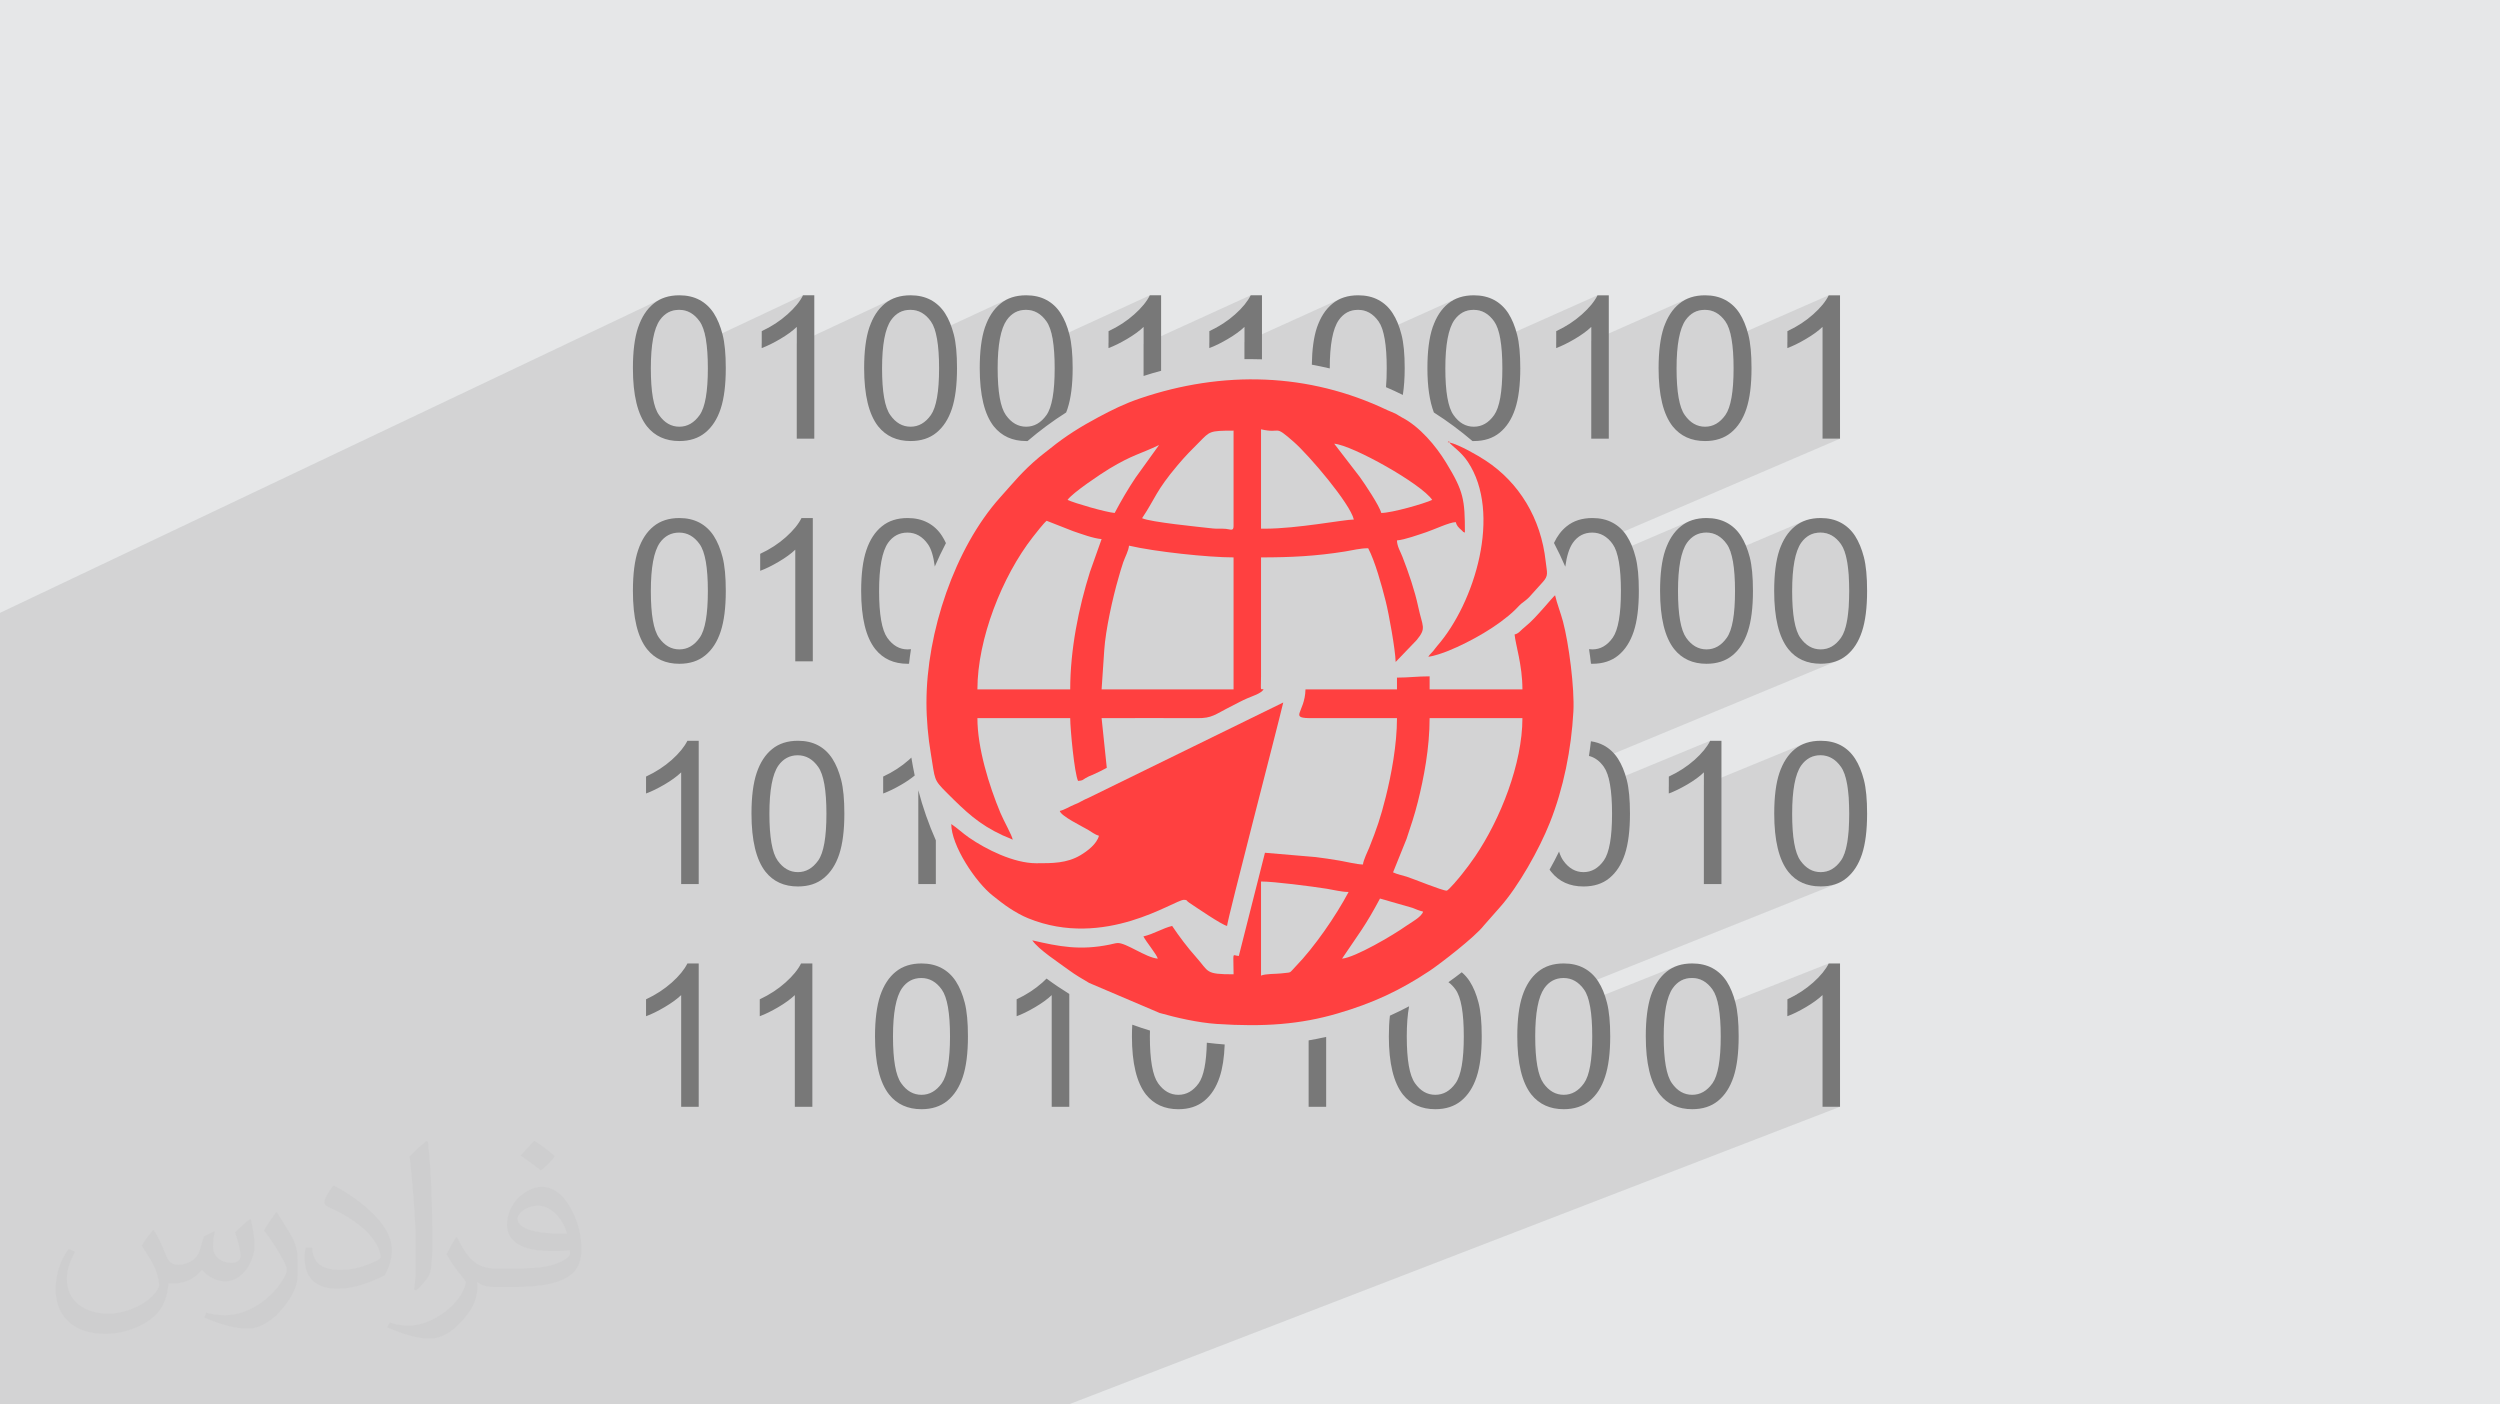 <?xml version="1.0" encoding="UTF-8"?>
<!DOCTYPE svg PUBLIC "-//W3C//DTD SVG 1.1//EN" "http://www.w3.org/Graphics/SVG/1.1/DTD/svg11.dtd">
<!-- Creator: CorelDRAW 2020 (64-Bit) -->
<svg xmlns="http://www.w3.org/2000/svg" xml:space="preserve" width="94.192mm" height="52.917mm" version="1.1" style="shape-rendering:geometricPrecision; text-rendering:geometricPrecision; image-rendering:optimizeQuality; fill-rule:evenodd; clip-rule:evenodd"
viewBox="0 0 9404.92 5283.66"
 xmlns:xlink="http://www.w3.org/1999/xlink"
 xmlns:xodm="http://www.corel.com/coreldraw/odm/2003">
 <defs>
  <style type="text/css">
   <![CDATA[
    .fil0 {fill:#E6E7E8}
    .fil4 {fill:#FF4040}
    .fil3 {fill:#787878;fill-rule:nonzero}
    .fil2 {fill:#373435;fill-opacity:0.031}
    .fil1 {fill:#2B2A29;fill-opacity:0.102}
   ]]>
  </style>
 </defs>
 <g id="Layer_x0020_1">
  <polygon class="fil0" points="-0,0 9404.92,0 9404.92,5283.66 -0,5283.66 "/>
  <polygon class="fil1" points="-0,4597.23 -0,4589.02 -0,4580.18 -0,4579.76 -0,4572.87 -0,4562.28 -0,4559.68 -0,4559.67 -0,4522.03 -0,4521.8 -0,4519.96 -0,4517.17 -0,4511.56 -0,4491.58 -0,4466.57 -0,4462.66 -0,4450.77 -0,4444.33 -0,4436.56 -0,4435.49 -0,4424.94 -0,4424.42 -0,4409.01 -0,4395.47 -0,4394.31 -0,4382.45 -0,4379.2 -0,4364.62 -0,4354.71 -0,4345.22 -0,4345.15 -0,4344.15 -0,4340.91 -0,4340.51 -0,4335.95 -0,4320.5 -0,4304.44 -0,4303.38 -0,4292.83 -0,4292.82 -0,4288.39 -0,4281.2 -0,4262.66 -0,4246.47 -0,4245.93 -0,4235.13 -0,4234.79 -0,4234.77 -0,4230.28 -0,4226.78 -0,4189.67 -0,4184.81 -0,4175.34 -0,4171.46 -0,4170.08 -0,4158.01 -0,4157.09 -0,4155.68 -0,4151.72 -0,4149.27 -0,4133.83 -0,4130.9 -0,4124.95 -0,4124.94 -0,4111.76 -0,4096.89 -0,4095.07 -0,4094.83 -0,4090.28 -0,4066.73 -0,4064.62 -0,4061.56 -0,4060.3 -0,4056.19 -0,4055.55 -0,4055.37 -0,4039.11 -0,4035.6 -0,4035.31 -0,4025.65 -0,4006.49 -0,4004.46 -0,3997.87 -0,3996.03 -0,3994.75 -0,3990.34 -0,3975.63 -0,3964.89 -0,3939.91 -0,3939.2 -0,3934.69 -0,3933.68 -0,3932.03 -0,3905.87 -0,3905.28 -0,3901.92 -0,3895.7 -0,3893 -0,3886.54 -0,3868.64 -0,3848.15 -0,3847.31 -0,3833.28 -0,3830.16 -0,3828.98 -0,3819.61 -0,3807.02 -0,3807.01 -0,3797.94 -0,3796.46 -0,3789.32 -0,3781.22 -0,3779.49 -0,3779.48 -0,3734.46 -0,3721.84 -0,3719.51 -0,3717.94 -0,3707.78 -0,3704.37 -0,3696.71 -0,3696.7 -0,3674.29 -0,3674.28 -0,3668.07 -0,3659.74 -0,3651.43 -0,3648.7 -0,3643.62 -0,3643.48 -0,3631.33 -0,3631.08 -0,3631.04 -0,3629.4 -0,3614.88 -0,3599.78 -0,3591.27 -0,3590.62 -0,3590.61 -0,3586.89 -0,3582.93 -0,3565.21 -0,3545.43 -0,3541.65 -0,3538.48 -0,3538.39 -0,3533.38 -0,3495.07 -0,3485.53 -0,3478.91 -0,3475.72 -0,3474.36 -0,3474.24 -0,3472.61 -0,3470.9 -0,3467.22 -0,3466.21 -0,3442.33 -0,3441.47 -0,3439.39 -0,3435.78 -0,3428.95 -0,3422.81 -0,3413.29 -0,3410.78 -0,3408.91 -0,3408.59 -0,3380.97 -0,3377.04 -0,3374.97 -0,3374.11 -0,3367.41 -0,3366.22 -0,3363.01 -0,3356.27 -0,3350.01 -0,3336.29 -0,3336.28 -0,3320.4 -0,3315.64 -0,3306.81 -0,3305.77 -0,3298.25 -0,3257 -0,3248.16 -0,3240.46 -0,3223.96 -0,3215.96 -0,3215.02 -0,3199.81 -0,3197.35 -0,3181.35 -0,3173.15 -0,3168.87 -0,3165.16 -0,3164.54 -0,3156.14 -0,3138.82 -0,3119.9 -0,3108.74 -0,3104.41 -0,3097.47 -0,3079.21 -0,3059.46 -0,3030.8 -0,3023 -0,3013.87 -0,2949.53 -0,2944.65 -0,2940.93 -0,2921.05 -0,2921.04 -0,2891.34 -0,2891.33 -0,2886.29 -0,2882.12 -0,2862.83 -0,2845.6 -0,2835.54 -0,2802.52 -0,2786.37 -0,2761.14 -0,2755.76 -0,2752.35 -0,2738.97 -0,2697.05 -0,2693.01 -0,2651.77 -0,2650.56 -0,2633.84 -0,2632.84 -0,2590.25 -0,2573.52 -0,2536.98 -0,2531.79 -0,2506.32 -0,2506.3 -0,2451.41 -0,2375.24 -0,2368.65 -0,2366.05 -0,2309.4 -0,2305.54 2490.31,1123.09 2479.11,1128.47 2468.53,1134.85 2458.57,1142.21 2449.22,1150.49 2440.48,1159.59 2432.34,1169.54 2424.78,1180.32 2417.83,1191.95 2411.46,1204.41 2405.68,1217.71 2401.7,1228.52 2514.09,1175.29 2523.46,1171.07 2533.37,1168.06 2543.83,1166.24 2554.84,1165.65 2566.18,1166.32 2577.05,1168.37 2587.42,1171.77 2597.32,1176.54 2606.72,1182.66 2615.64,1190.15 2624.07,1198.99 2632.02,1209.21 2635.78,1215 2639.29,1221.49 2642.57,1228.68 2645.59,1236.57 2648.37,1245.14 2650.91,1254.42 2653.19,1264.39 2655.24,1275.06 2656.39,1282.28 3020.79,1110.88 3016.12,1119.62 3010.68,1128.45 3004.48,1137.34 2997.5,1146.29 2989.77,1155.31 2981.3,1164.38 2972.06,1173.49 2962.09,1182.65 2951.52,1191.74 2940.54,1200.49 2929.11,1208.91 2917.25,1216.98 2904.95,1224.71 2892.21,1232.06 2879.03,1239.07 2865.41,1245.71 2865.41,1291.75 2997.35,1229.96 2997.35,1292.61 3360.19,1123.09 3348.99,1128.47 3338.41,1134.85 3328.45,1142.21 3319.11,1150.49 3310.36,1159.59 3302.21,1169.54 3294.65,1180.32 3287.7,1191.95 3281.33,1204.41 3275.55,1217.71 3271.97,1227.45 3383.9,1175.29 3393.24,1171.07 3403.16,1168.06 3413.64,1166.24 3424.72,1165.65 3436.06,1166.32 3446.92,1168.37 3457.3,1171.77 3467.19,1176.54 3476.6,1182.66 3485.51,1190.15 3493.94,1198.99 3501.89,1209.21 3505.62,1215 3509.12,1221.49 3512.36,1228.68 3515.38,1236.57 3518.15,1245.14 3519.68,1250.74 3795.08,1123.09 3783.92,1128.47 3773.39,1134.85 3763.5,1142.21 3754.15,1150.49 3745.38,1159.59 3737.19,1169.54 3729.6,1180.32 3722.6,1191.95 3716.2,1204.41 3710.4,1217.71 3706.97,1227.02 3818.87,1175.29 3828.23,1171.07 3838.17,1168.06 3848.68,1166.24 3859.76,1165.65 3871.05,1166.32 3881.87,1168.37 3892.24,1171.77 3902.13,1176.54 3911.53,1182.66 3920.44,1190.15 3928.84,1198.99 3936.73,1209.21 3940.49,1215 3944.01,1221.49 3947.28,1228.68 3950.31,1236.57 3953.09,1245.14 3955.62,1254.42 3957.91,1264.39 3959.95,1275.06 3960.5,1278.51 4325.5,1110.88 4320.84,1119.62 4315.4,1128.45 4309.19,1137.35 4302.22,1146.3 4294.49,1155.32 4286,1164.39 4276.77,1173.5 4266.79,1182.66 4256.23,1191.75 4245.24,1200.5 4233.81,1208.92 4221.96,1216.99 4209.66,1224.72 4196.92,1232.07 4183.74,1239.08 4170.12,1245.72 4170.12,1290.3 4302.06,1229.96 4302.06,1294.65 4704.95,1110.88 4700.22,1119.62 4694.75,1128.45 4688.54,1137.35 4681.58,1146.3 4673.88,1155.32 4665.43,1164.39 4656.21,1173.5 4646.25,1182.66 4635.67,1191.75 4624.66,1200.5 4613.2,1208.92 4601.3,1216.99 4588.96,1224.72 4576.19,1232.07 4562.99,1239.08 4549.35,1245.72 4549.35,1289.98 4681.5,1229.96 4681.5,1287.45 5044.19,1123.09 5033.03,1128.47 5022.51,1134.85 5012.61,1142.21 5003.26,1150.49 4994.49,1159.59 4986.31,1169.54 4978.72,1180.32 4971.72,1191.95 4965.32,1204.41 4959.51,1217.71 4956.59,1225.66 5068,1175.3 5077.36,1171.08 5087.3,1168.07 5097.81,1166.25 5108.89,1165.66 5120.24,1166.33 5131.1,1168.38 5141.48,1171.78 5151.36,1176.55 5160.77,1182.67 5169.68,1190.16 5178.11,1199 5186.06,1209.22 5189.79,1215.01 5193.28,1221.5 5196.52,1228.69 5199.52,1236.57 5202.28,1245.14 5202.88,1247.33 5479.18,1123.09 5467.98,1128.47 5457.4,1134.85 5447.44,1142.21 5438.1,1150.49 5429.35,1159.59 5421.2,1169.54 5413.65,1180.32 5406.69,1191.95 5400.32,1204.41 5394.54,1217.71 5391.82,1225.12 5512.32,1171.07 5522.24,1168.06 5532.69,1166.24 5543.71,1165.65 5555.05,1166.32 5565.91,1168.37 5576.29,1171.77 5586.18,1176.54 5595.59,1182.66 5604.51,1190.15 5612.93,1198.99 5620.88,1209.21 5624.61,1215 5628.11,1221.49 5631.35,1228.68 5634.37,1236.57 5637.15,1245.14 5639.68,1254.42 5641.98,1264.39 5643.82,1273.93 6009.65,1110.88 6004.99,1119.62 5999.55,1128.45 5993.35,1137.34 5986.38,1146.29 5978.65,1155.31 5970.16,1164.38 5960.93,1173.49 5950.95,1182.65 5940.39,1191.74 5929.37,1200.49 5917.92,1208.91 5906.04,1216.98 5893.73,1224.71 5881,1232.06 5867.84,1239.07 5854.28,1245.71 5854.28,1288.51 5986.22,1229.96 5986.22,1283.78 6349.07,1123.09 6337.86,1128.47 6327.28,1134.85 6317.33,1142.21 6307.98,1150.49 6299.22,1159.59 6291.07,1169.54 6283.51,1180.32 6276.52,1191.95 6270.12,1204.41 6264.29,1217.71 6261.87,1224.19 6382.12,1171.07 6392.03,1168.06 6402.52,1166.24 6413.59,1165.65 6424.93,1166.32 6435.8,1168.37 6446.17,1171.77 6456.07,1176.54 6465.47,1182.66 6474.39,1190.15 6482.82,1198.99 6490.76,1209.21 6494.5,1215 6497.99,1221.49 6501.24,1228.68 6504.25,1236.57 6507.03,1245.14 6509.56,1254.42 6511.86,1264.39 6513.26,1271.66 6879.53,1110.88 6874.87,1119.62 6869.43,1128.45 6863.23,1137.34 6856.26,1146.29 6848.53,1155.31 6840.04,1164.38 6830.81,1173.49 6820.83,1182.65 6810.26,1191.74 6799.25,1200.49 6787.78,1208.91 6775.89,1216.98 6763.55,1224.71 6750.78,1232.06 6737.58,1239.07 6723.94,1245.71 6723.94,1287.72 6856.09,1229.96 6856.09,1650.27 6922.06,1650.27 6922.07,1650.27 6047.67,2025.68 6050.54,2028.09 6058.97,2036.94 6066.92,2047.15 6070.65,2052.94 6074.14,2059.43 6077.39,2066.61 6080.4,2074.49 6081.51,2077.9 6354.51,1961.01 6343.35,1966.4 6332.81,1972.77 6322.93,1980.13 6313.57,1988.34 6304.8,1997.41 6296.62,2007.33 6289.03,2018.1 6282.03,2029.74 6275.63,2042.22 6269.83,2055.56 6268.2,2059.99 6387.65,2008.98 6397.59,2005.97 6408.11,2004.17 6419.18,2003.57 6430.46,2004.25 6441.28,2006.29 6451.61,2009.69 6461.48,2014.46 6470.87,2020.58 6479.78,2028.07 6488.21,2036.92 6496.16,2047.13 6499.92,2052.92 6503.43,2059.41 6506.71,2066.6 6509.73,2074.48 6510.6,2077.16 6783.9,1961.01 6772.7,1966.4 6762.11,1972.77 6752.16,1980.13 6742.81,1988.34 6734.06,1997.41 6725.9,2007.33 6718.34,2018.1 6711.35,2029.74 6704.95,2042.22 6699.12,2055.56 6697.65,2059.52 6816.89,2008.98 6826.83,2005.97 6837.35,2004.17 6848.42,2003.57 6859.76,2004.25 6870.63,2006.29 6881,2009.69 6890.9,2014.46 6900.3,2020.58 6909.22,2028.07 6917.65,2036.92 6925.6,2047.13 6929.33,2052.92 6932.82,2059.41 6936.07,2066.6 6939.08,2074.48 6941.86,2083.06 6944.4,2092.32 6946.69,2102.29 6948.75,2112.95 6950.57,2124.3 6952.13,2136.36 6953.46,2149.11 6954.56,2162.55 6955.41,2176.68 6956.01,2191.51 6956.38,2207.04 6956.5,2223.26 6956.38,2239.45 6956.01,2254.95 6955.41,2269.75 6954.56,2283.87 6953.46,2297.29 6952.13,2310.02 6950.57,2322.05 6948.75,2333.41 6946.69,2344.06 6944.4,2354.02 6941.86,2363.28 6939.08,2371.85 6936.07,2379.73 6932.82,2386.92 6929.33,2393.41 6925.6,2399.2 6917.6,2409.47 6909.17,2418.38 6900.3,2425.9 6891,2432.05 6881.24,2436.83 6775.25,2480.92 6780.04,2483.28 6787.78,2486.53 6795.78,2489.34 6804.05,2491.72 6812.57,2493.66 6821.35,2495.18 6830.39,2496.26 6839.7,2496.91 6849.25,2497.13 6863.64,2496.63 6877.41,2495.15 6890.54,2492.68 6903.04,2489.22 6914.89,2484.78 6010.35,2860.14 6014.7,2863.66 6021.27,2870 6027.54,2877.13 6033.53,2885.06 6037.26,2890.85 6040.75,2897.34 6044,2904.52 6047.02,2912.4 6049.79,2920.98 6052.33,2930.24 6054.62,2940.21 6055.17,2943.05 6433.5,2786.73 6428.78,2795.47 6423.31,2804.27 6417.09,2813.14 6410.14,2822.07 6402.43,2831.07 6393.97,2840.14 6384.76,2849.29 6374.79,2858.5 6364.16,2867.59 6353.11,2876.33 6341.66,2884.7 6329.77,2892.74 6317.46,2900.42 6304.72,2907.76 6291.53,2914.74 6277.91,2921.37 6277.91,2959.87 6409.85,2905.6 6409.85,2952.43 6783.9,2798.89 6772.7,2804.23 6762.11,2810.56 6752.16,2817.85 6742.81,2826.13 6734.07,2835.25 6725.92,2845.19 6718.37,2855.98 6711.41,2867.6 6705.04,2880.05 6699.26,2893.35 6698.56,2895.24 6816.95,2846.77 6826.86,2843.72 6837.35,2841.9 6848.42,2841.29 6859.76,2841.97 6870.63,2844.01 6881,2847.43 6890.9,2852.21 6900.3,2858.36 6909.22,2865.88 6917.65,2874.79 6925.6,2885.06 6929.36,2890.85 6932.87,2897.34 6936.15,2904.53 6939.17,2912.41 6941.95,2920.99 6944.49,2930.25 6946.77,2940.22 6948.82,2950.88 6950.63,2962.24 6952.18,2974.29 6953.51,2987.04 6954.58,3000.48 6955.42,3014.62 6956.02,3029.44 6956.38,3044.97 6956.5,3061.2 6956.38,3077.38 6956.02,3092.87 6955.42,3107.67 6954.59,3121.77 6953.51,3135.18 6952.19,3147.89 6950.63,3159.93 6948.83,3171.26 6946.78,3181.9 6944.49,3191.86 6941.96,3201.12 6939.17,3209.7 6936.15,3217.59 6932.88,3224.79 6929.36,3231.3 6925.6,3237.13 6917.66,3247.35 6909.26,3256.22 6900.39,3263.74 6891.08,3269.91 6881.29,3274.71 6773.61,3317.96 6780.04,3321.1 6787.78,3324.33 6795.78,3327.12 6804.05,3329.48 6812.57,3331.42 6821.35,3332.91 6830.39,3333.98 6839.7,3334.63 6849.25,3334.84 6863.64,3334.35 6877.41,3332.88 6890.54,3330.44 6903.04,3327 6914.89,3322.58 5948.38,3709.65 5951.16,3712.58 5959.04,3722.79 5962.8,3728.59 5966.33,3735.08 5969.59,3742.25 5972.62,3750.13 5975.4,3758.71 5977.34,3765.79 6300.72,3636.66 6289.52,3642.05 6278.94,3648.43 6268.98,3655.79 6259.63,3663.99 6250.89,3673.06 6242.73,3682.97 6235.16,3693.76 6228.18,3705.38 6221.78,3717.87 6215.95,3731.21 6215.8,3731.61 6333.72,3684.65 6343.67,3681.65 6354.18,3679.83 6365.25,3679.23 6376.6,3679.91 6387.46,3681.96 6397.83,3685.35 6407.73,3690.12 6417.13,3696.24 6426.05,3703.73 6434.48,3712.58 6442.43,3722.79 6446.16,3728.59 6449.66,3735.08 6452.9,3742.25 6455.92,3750.13 6458.69,3758.71 6461.23,3767.99 6463.52,3777.95 6465.5,3788.21 6879.53,3624.46 6874.81,3633.2 6869.35,3642.01 6863.14,3650.87 6856.18,3659.8 6848.47,3668.81 6840.01,3677.88 6830.81,3687.02 6820.83,3696.24 6810.2,3705.33 6799.16,3714.09 6787.69,3722.5 6775.81,3730.57 6763.5,3738.29 6750.75,3745.66 6737.57,3752.67 6723.94,3759.31 6723.94,3795.55 6856.09,3743.54 6856.09,4163.65 6922.06,4163.65 6922.07,4163.65 4019.74,5283.66 3957.08,5283.66 3546.15,5283.66 3513.93,5283.66 3397.56,5283.66 3348.79,5283.66 3264.19,5283.66 3087.18,5283.66 3054.6,5283.66 3008.75,5283.66 3008.54,5283.66 2954.59,5283.66 2943.31,5283.66 2939.52,5283.66 2891.46,5283.66 2857.39,5283.66 2805.99,5283.66 2798.71,5283.66 2753.22,5283.66 2689.47,5283.66 2689.42,5283.66 2684.48,5283.66 2628.21,5283.66 2595.49,5283.66 2508.91,5283.66 2500.83,5283.66 2481.65,5283.66 2434.34,5283.66 2348.02,5283.66 2345.98,5283.66 2335.09,5283.66 2318.44,5283.66 2235.71,5283.66 2235.68,5283.66 2190.99,5283.66 2183.59,5283.66 2176,5283.66 2120.93,5283.66 2058.65,5283.66 2047.28,5283.66 2018.17,5283.66 1986.09,5283.66 1895.48,5283.66 1885.89,5283.66 1878.3,5283.66 1869.14,5283.66 1833.34,5283.66 1782.15,5283.66 1782.12,5283.66 1749,5283.66 1742.26,5283.66 1727.49,5283.66 1710.37,5283.66 1677.03,5283.66 1624.01,5283.66 1608.62,5283.66 1604.9,5283.66 1590.72,5283.66 1565.7,5283.66 1563.42,5283.66 1533.94,5283.66 1520.1,5283.66 1519.44,5283.66 1480.28,5283.66 1465.08,5283.66 1431.82,5283.66 1419.91,5283.66 1401.97,5283.66 1265.72,5283.66 1208.98,5283.66 1208.97,5283.66 1202.86,5283.66 1201.6,5283.66 1194.34,5283.66 1169.08,5283.66 1066.51,5283.66 1063.4,5283.66 1046.34,5283.66 1019.76,5283.66 956.68,5283.66 933.95,5283.66 910.35,5283.66 890.32,5283.66 887.54,5283.66 880.91,5283.66 879.43,5283.66 874.84,5283.66 874.82,5283.66 864.7,5283.66 852.14,5283.66 827.85,5283.66 792.43,5283.66 791.38,5283.66 775.34,5283.66 771.25,5283.66 759.39,5283.66 758.78,5283.66 743.37,5283.66 732.5,5283.66 730.43,5283.66 700.3,5283.66 683.62,5283.66 683.12,5283.66 657.59,5283.66 649.75,5283.66 648.84,5283.66 627.84,5283.66 605.65,5283.66 568.84,5283.66 563.2,5283.66 544.66,5283.66 543.61,5283.66 540.44,5283.66 515.83,5283.66 493.62,5283.66 405.69,5283.66 390.43,5283.66 347.65,5283.66 304.27,5283.66 303.18,5283.66 296.48,5283.66 295.9,5283.66 284.99,5283.66 269.38,5283.66 267.87,5283.66 244.9,5283.66 239.95,5283.66 232.84,5283.66 226.65,5283.66 170.1,5283.66 152.35,5283.66 138.4,5283.66 106.91,5283.66 105.3,5283.66 101.16,5283.66 90.98,5283.66 82.38,5283.66 73.85,5283.66 73.1,5283.66 66.67,5283.66 38.57,5283.66 31.48,5283.66 31.47,5283.66 16.87,5283.66 -0,5283.66 -0,5282.82 -0,5280.81 -0,5270.13 -0,5270.12 -0,5259.87 -0,5259.29 -0,5247.53 -0,5243.71 -0,5243.02 -0,5241.05 -0,5233.11 -0,5203.5 -0,5197.44 -0,5196.18 -0,5182.77 -0,5179.86 -0,5163.56 -0,5141.15 -0,5139.35 -0,5133.8 -0,5132.52 -0,5125.21 -0,5124.24 -0,5106.23 -0,5088.14 -0,5080.46 -0,5072.67 -0,5067.25 -0,5059.95 -0,5035.75 -0,5034.61 -0,5027.68 -0,5027.39 -0,5022.1 -0,5019.87 -0,5017.69 -0,5009.07 -0,5004.84 -0,4980.22 -0,4979.78 -0,4973.64 -0,4972.89 -0,4968.12 -0,4967.08 -0,4963.35 -0,4950.24 -0,4946.08 -0,4938.96 -0,4937.24 -0,4926.61 -0,4906.36 -0,4905.75 -0,4901.76 -0,4899.18 -0,4898.74 -0,4896.88 -0,4873.55 -0,4873.54 -0,4859.75 -0,4855.73 -0,4855.33 -0,4849.05 -0,4844.08 -0,4833.12 -0,4828.63 -0,4823.52 -0,4817.9 -0,4812.58 -0,4812.05 -0,4811.99 -0,4805.16 -0,4798.98 -0,4797.24 -0,4794.54 -0,4788.39 -0,4782.61 -0,4773.77 -0,4771.82 -0,4771.7 -0,4762.68 -0,4753.57 -0,4752.37 -0,4752.32 -0,4752.31 -0,4751.99 -0,4751.85 -0,4750.72 -0,4750.59 -0,4749.3 -0,4744.39 -0,4744.21 -0,4738.98 -0,4737.88 -0,4737.06 -0,4733.04 -0,4729.28 -0,4707.34 -0,4695.12 -0,4686.8 -0,4681.83 -0,4678.56 -0,4675.27 -0,4675 -0,4674.81 -0,4656.06 -0,4649.11 -0,4648.76 -0,4640.6 -0,4639.99 -0,4638.54 -0,4635.52 -0,4634 -0,4623.52 -0,4622.2 "/>
  <path class="fil2" d="M578.49 4627.69c17.95,27.21 29.6,53.36 40.96,82.43 8.45,16.91 12.93,48.09 52.57,48.09 11.61,0 28.28,-3.42 43.06,-11.61 16.63,-8.73 29.32,-21.94 35.94,-42l15.85 -53.36 38.57 -19.02 2.64 2.64c-5.27,20.09 -6.59,39.36 -6.59,54.43 0,44.63 38.57,61.56 69.22,61.56 17.95,0 34.09,-8.73 34.09,-25.11 0,-21.13 -8.98,-57.06 -20.62,-89.29 17.95,-17.95 35.94,-35.94 56.53,-50.47l3.17 1.6c8.98,38.04 14,75.56 14,100.66 0,24.57 -10.83,51.79 -19.81,69.49 -18.49,34.87 -51.25,62.62 -90.87,62.62 -30.1,0 -63.65,-15.07 -86.66,-43.06l-1.32 0c-21.66,26.96 -55.22,51.25 -108.86,51.25l-16.63 0c-2.64,35.41 -10.29,60.49 -21.94,82.95 -31.95,62.34 -126.81,106.47 -216.1,106.47 -124.17,0 -186.51,-71.59 -186.51,-166.96 0,-58.91 19.27,-113.6 48.88,-152.42l24.29 10.04c-18.49,35.41 -30.91,68.68 -30.91,101.45 0,89.29 72.66,131.83 156.4,131.83 77.68,0 173.83,-49.41 191.28,-106.72 -6.59,-62.62 -30.1,-91.93 -66.04,-148.99 10.83,-19.02 24.83,-38.04 42.28,-58.38l3.17 0 0 0 0 0 -0.02 -0.09zm1432.13 -336.04c26.15,16.39 51.79,35.66 76.87,57.85 -14,19.81 -31.45,37.79 -53.11,53.64 -25.11,-20.34 -50.19,-37.79 -75.84,-56.27 17.42,-19.55 34.62,-38.29 52.04,-55.22l0 0 0 0 0 0 0 0 0 0 0.03 0zm13.47 244.11c-42.28,0 -76.87,27.75 -76.87,48.34 0,44.13 84.53,57.85 185.72,57.31 -12.68,-51.79 -57.06,-105.68 -108.86,-105.68l0.01 0.03zm-94.86 236.19c54.96,0 103.04,-1.6 139.74,-10.83 40.96,-10.29 75.56,-30.91 75.56,-45.17 0,-3.7 0,-8.19 -1.32,-11.89 -22.98,2.11 -49.41,2.11 -72.38,2.11 -74.49,0 -131.55,-16.91 -154.02,-58.66 -5.55,-11.61 -9.51,-24.57 -9.51,-39.36 0,-40.43 17.42,-79.79 48.09,-107 25.61,-22.45 53.89,-36.44 82.67,-36.44 52.04,0 93.51,41.75 122.57,107.54 15.85,35.94 26.68,77.4 26.68,129.72 0,34.87 -9.51,64.19 -31.17,85.85 -40.43,39.11 -114.92,53.89 -229.04,53.89l-51.79 0 0 0 -13.47 0c-28.28,0 -48.62,-5.02 -64.72,-17.42l-2.64 0c0.79,6.59 1.32,12.93 1.32,19.02 0,25.61 -8.45,58.38 -25.61,84.53 -50.72,75.3 -105.68,108.04 -153.24,108.04 -48.09,0 -107,-18.49 -160.11,-42.54l9.51 -18.49c17.17,7.13 40.96,11.89 73.7,11.89 85.85,0 198.66,-82.43 212.66,-163 -3.17,-6.59 -8.98,-15.32 -17.17,-24.57 -25.11,-29.85 -40.96,-54.68 -55.75,-80.83 12.68,-25.11 24.29,-45.17 35.13,-63.4l4.49 -0.53c36.72,74.77 69.99,117.55 144.23,117.55l11.61 0 0 0 53.89 0 0 0 0 0 0 0 0 0 0 0 0.09 0.01zm-371.98 79c6.34,-34.34 6.87,-72.91 6.87,-108.86l0 -53.36c0,-99.6 -12.68,-244.36 -22.98,-338.68 17.95,-19.27 43.06,-42 62.87,-57.31l5.81 1.6c13.47,118.62 16.63,256 16.63,383.06 0,33.3 -1.32,65.79 -4.49,89.55 -1.85,30.1 -19.27,52.83 -56.53,87.7l-8.19 -3.7zm-382.8 -157.19c1.85,46.77 24.83,83.49 105.15,83.49 49.93,0 92.19,-12.93 138.96,-35.13 8.45,-3.7 12.93,-8.73 12.93,-12.93 0,-29.32 -22.45,-68.15 -60.23,-103.55 -36.72,-33.3 -85.34,-62.62 -130.76,-82.18 -15.6,-6.59 -20.62,-13.47 -20.62,-20.09 0,-13.47 17.95,-41.75 32.77,-62.09l5.02 -0.53c52.04,27.21 110.17,67.64 153.24,112.53 39.11,41.47 63.4,83.49 63.4,129.19 0,33.81 -10.29,65.51 -26.96,95.11 -57.06,28.79 -117.83,50.72 -178.06,50.72 -73.17,0 -123.1,-34.34 -123.1,-114.92 0,-8.73 0,-22.19 3.17,-39.64l25.11 0 0 0 0 0 0 0 0 0 0 0 -0.02 0zm-132.37 -132.9l45.45 73.45c16.63,27.21 32.23,56.81 32.23,103.55l0 59.7c0,48.34 -30.91,100.13 -80.83,151.38 -39.11,34.62 -73.7,49.41 -105.68,49.41 -47.55,0 -101.98,-14.79 -164.85,-41.75l7.13 -18.49c19.81,5.27 42.79,9.77 71.06,9.77 90.36,-0.53 182.8,-66.57 225.08,-147.15 5.02,-9.26 6.87,-17.95 6.87,-24.04 0,-9.26 -5.02,-19.55 -8.98,-28.79 -22.98,-43.31 -48.62,-82.95 -76.87,-119.68 14.79,-23.25 29.6,-45.7 45.7,-67.9l3.7 0.53 0 0 0 0 0 0 0 0 0 0 -0.02 0.01z"/>
  <g id="_2092522722944">
   <path class="fil3" d="M2380.99 1385.14c0,-63.27 6.43,-114.52 19.5,-153.31 13.07,-38.8 32.36,-68.68 58.08,-89.62 25.73,-20.96 58.09,-31.33 97.09,-31.33 28.84,0 53.95,5.81 75.94,17.43 21.58,11.62 39.62,28.42 53.73,50.2 13.9,21.79 24.89,48.34 32.99,79.88 8.1,31.32 12.03,73.65 12.03,126.76 0,63.06 -6.43,114.1 -19.29,152.89 -12.86,38.8 -32.16,68.68 -58.09,89.62 -25.51,20.96 -58.08,31.54 -97.29,31.54 -51.66,0 -92.32,-18.47 -121.79,-55.19 -35.27,-45.01 -52.89,-117.84 -52.89,-218.87l-0.01 -0.01zm2843.85 2513.57c0,-28.42 1.25,-54.35 3.93,-77.79 24.48,-10.99 48.56,-22.83 72.2,-35.27 -5.81,30.7 -8.72,68.47 -8.72,113.28 0,88.38 10.16,147.09 30.91,176.12 20.54,29.26 46.05,43.56 76.34,43.56 30.29,0 55.81,-14.52 76.35,-43.56 20.75,-29.25 30.9,-87.96 30.9,-176.12 0,-88.38 -10.16,-147.1 -30.9,-176.13 -8.1,-11.41 -17.01,-20.75 -26.97,-27.81 17.01,-12.03 33.81,-24.47 50.2,-37.34 11.4,9.55 21.58,21.16 30.08,34.45 13.9,21.78 24.89,48.34 32.99,79.87 8.09,31.32 12.03,73.65 12.03,126.76 0,63.06 -6.43,114.11 -19.29,152.69 -12.86,39 -32.36,68.88 -58.09,89.83 -25.51,20.95 -58.09,31.53 -97.29,31.53 -51.66,0 -92.32,-18.46 -121.79,-55.19 -35.27,-45.01 -52.9,-118.04 -52.9,-218.87l-0.01 -0.01zm483.17 0c0,-63.27 6.43,-114.52 19.5,-153.31 13.07,-39 32.57,-68.88 58.3,-89.62 25.51,-20.96 57.88,-31.32 96.88,-31.32 28.84,0 54.15,5.81 75.94,17.42 21.79,11.62 39.83,28.43 53.73,50.21 14.11,21.78 25.1,48.34 32.99,79.87 8.09,31.32 12.24,73.65 12.24,126.76 0,63.06 -6.65,114.11 -19.5,152.69 -12.86,39 -32.16,68.88 -57.89,89.83 -25.72,20.95 -58.08,31.53 -97.5,31.53 -51.66,0 -92.11,-18.46 -121.79,-55.19 -35.27,-45.01 -52.89,-118.04 -52.89,-218.87l-0.01 -0.01zm67.43 0.21c0,88.38 10.37,147.09 30.91,176.13 20.75,29.25 46.26,43.56 76.34,43.56 30.28,0 55.81,-14.53 76.34,-43.56 20.76,-29.26 30.91,-87.97 30.91,-176.13 0,-88.38 -10.16,-147.1 -30.91,-176.13 -20.33,-29.05 -46.05,-43.56 -76.96,-43.56 -30.29,0 -54.57,12.86 -72.61,38.58 -22.62,32.58 -34.03,93.15 -34.03,181.12zm415.95 -0.21c0,-63.27 6.43,-114.52 19.3,-153.31 13.27,-39 32.57,-68.88 58.29,-89.62 25.73,-20.96 58.09,-31.32 97.09,-31.32 28.64,0 53.95,5.81 75.73,17.42 21.79,11.62 39.83,28.43 53.94,50.21 13.9,21.78 24.89,48.34 32.99,79.87 8.1,31.32 12.03,73.65 12.03,126.76 0,63.06 -6.42,114.11 -19.29,152.69 -13.07,39 -32.36,68.88 -58.09,89.83 -25.51,20.95 -58.08,31.53 -97.29,31.53 -51.66,0 -92.32,-18.46 -121.79,-55.19 -35.48,-45.01 -52.89,-118.04 -52.89,-218.87l-0.02 -0.01zm67.43 0.21c0,88.38 10.16,147.09 30.91,176.13 20.54,29.25 46.05,43.56 76.34,43.56 30.29,0 55.61,-14.53 76.35,-43.56 20.54,-29.26 30.9,-87.97 30.9,-176.13 0,-88.38 -10.36,-147.1 -30.9,-176.13 -20.54,-29.05 -46.27,-43.56 -77.17,-43.56 -30.29,0 -54.57,12.86 -72.62,38.58 -22.61,32.58 -33.81,93.15 -33.81,181.12l-0.01 0zm663.25 264.72l-65.97 0 0 -420.1c-15.98,15.15 -36.93,30.28 -62.66,45.43 -25.72,15.15 -48.96,26.55 -69.49,34.03l0 -63.69c36.93,-17.22 69.1,-38.38 96.89,-63.06 27.6,-24.69 47.1,-48.56 58.7,-71.78l42.54 0 0 539.18 -0.01 0zm-4473.66 -2778.09c0,88.39 10.16,147.1 30.91,175.93 20.54,29.26 46.05,43.77 76.34,43.77 30.29,0 55.81,-14.73 76.35,-43.77 20.75,-29.26 30.9,-87.96 30.9,-175.93 0,-88.59 -10.16,-147.29 -30.9,-176.34 -20.54,-29.05 -46.27,-43.56 -77.17,-43.56 -30.08,0 -54.36,12.86 -72.62,38.59 -22.61,32.57 -33.81,93.15 -33.81,181.32l-0.01 0zm614.92 264.72l-65.97 0 0 -420.31c-15.98,15.14 -36.72,30.28 -62.45,45.43 -25.73,15.15 -48.97,26.55 -69.49,34.02l0 -63.69c36.92,-17.21 69.09,-38.38 96.67,-63.06 27.59,-24.47 47.3,-48.55 58.7,-71.77l42.54 0 0 539.39zm187.54 -265.13c0,-63.27 6.43,-114.52 19.5,-153.31 13.07,-38.8 32.36,-68.68 58.09,-89.62 25.72,-20.96 58.08,-31.33 97.08,-31.33 28.64,0 53.95,5.81 75.94,17.43 21.58,11.62 39.62,28.42 53.73,50.2 13.9,21.79 24.9,48.34 32.99,79.88 8.1,31.32 12.04,73.65 12.04,126.76 0,63.06 -6.43,114.1 -19.3,152.89 -12.86,38.8 -32.36,68.68 -58.09,89.62 -25.51,20.96 -58.08,31.54 -97.29,31.54 -51.65,0 -92.32,-18.47 -121.78,-55.19 -35.27,-45.01 -52.9,-117.84 -52.9,-218.87l-0.01 -0.01zm67.42 0.41c0,88.39 10.17,147.1 30.91,175.93 20.54,29.26 46.05,43.77 76.34,43.77 30.29,0 55.81,-14.73 76.35,-43.77 20.54,-29.26 30.9,-87.96 30.9,-175.93 0,-88.59 -10.36,-147.29 -30.9,-176.34 -20.54,-29.05 -46.27,-43.56 -77.17,-43.56 -30.29,0 -54.35,12.86 -72.61,38.59 -22.62,32.57 -33.82,93.15 -33.82,181.32l-0.01 0zm367.42 -0.41c0,-63.27 6.43,-114.52 19.5,-153.31 13.07,-38.8 32.57,-68.68 58.3,-89.62 25.51,-20.96 57.88,-31.33 96.88,-31.33 28.84,0 54.15,5.81 75.94,17.43 21.79,11.62 39.83,28.42 53.73,50.2 14.11,21.79 25.1,48.34 32.99,79.88 8.1,31.32 12.24,73.65 12.24,126.76 0,63.06 -6.65,114.1 -19.5,152.89 -1.46,4.56 -3.12,9.34 -4.98,13.69 -51.03,32.36 -99.37,68.26 -145.22,107.47l-5.19 0c-51.66,0 -92.11,-18.46 -121.79,-55.19 -35.27,-45.01 -52.89,-117.84 -52.89,-218.87l-0.01 0zm67.42 0.41c0,88.39 10.37,147.1 30.91,175.93 20.54,29.26 46.26,43.77 76.34,43.77 30.29,0 55.81,-14.73 76.35,-43.77 20.75,-29.26 30.9,-87.96 30.9,-175.93 0,-88.59 -10.16,-147.29 -30.9,-176.34 -20.34,-29.05 -46.27,-43.56 -76.97,-43.56 -30.28,0 -54.56,12.86 -72.61,38.59 -22.62,32.57 -34.03,93.15 -34.03,181.32zm548.94 28.84l0 -184.43c-15.77,15.15 -36.72,30.29 -62.45,45.44 -25.73,15.14 -48.96,26.55 -69.49,34.02l0 -63.69c36.92,-17.21 69.09,-38.38 96.67,-63.06 27.6,-24.47 47.3,-48.55 58.71,-71.78l42.53 0 0 284.01c-22.21,5.81 -44.19,12.45 -65.97,19.5zm379.45 -63.27l0 -121.16c-15.98,15.15 -36.93,30.29 -62.66,45.44 -25.72,15.14 -48.96,26.55 -69.49,34.02l0 -63.69c36.93,-17.21 69.3,-38.38 96.89,-63.06 27.59,-24.47 47.09,-48.55 58.7,-71.78l42.53 0 0 240.87c-14.94,-0.42 -29.86,-0.83 -45.01,-0.83 -7.05,0 -14.11,0.2 -20.96,0.2l0 0zm253.52 20.75c0.83,-57.25 7.26,-103.93 19.29,-140.03 13.08,-38.8 32.58,-68.68 58.3,-89.62 25.52,-20.96 57.88,-31.33 96.89,-31.33 28.84,0 54.15,5.81 75.93,17.43 21.79,11.62 39.84,28.42 53.74,50.2 14.11,21.79 25.09,48.34 32.99,79.88 8.3,31.32 12.23,73.65 12.23,126.76 0,37.96 -2.49,71.57 -7.05,100.61 -20.75,-10.36 -41.91,-20.12 -63.27,-29.25 1.87,-21.16 2.7,-44.81 2.7,-70.95 0,-88.59 -10.16,-147.3 -30.7,-176.34 -20.54,-29.05 -46.26,-43.56 -77.17,-43.56 -30.28,0 -54.56,12.86 -72.61,38.59 -22.61,32.57 -33.81,93.15 -33.81,181.32l0 0.42c-22.41,-5.19 -44.81,-9.95 -67.43,-14.11l-0.02 -0.01zm434.83 13.28c0,-63.27 6.43,-114.52 19.5,-153.31 13.07,-38.8 32.36,-68.68 58.09,-89.62 25.72,-20.96 58.08,-31.33 97.08,-31.33 28.64,0 53.95,5.81 75.94,17.43 21.58,11.62 39.62,28.42 53.73,50.2 13.9,21.79 24.9,48.34 32.99,79.88 8.1,31.32 12.04,73.65 12.04,126.76 0,63.06 -6.43,114.1 -19.3,152.89 -12.86,38.8 -32.36,68.68 -58.09,89.62 -25.51,20.96 -58.08,31.54 -97.29,31.54l-5.19 0c-45.84,-39.01 -94.19,-75.11 -145.22,-107.47 -16.19,-42.74 -24.27,-98.12 -24.27,-166.59l0 -0.01zm67.42 0.41c0,88.39 10.17,147.1 30.91,175.93 20.54,29.26 46.05,43.77 76.34,43.77 30.29,0 55.81,-14.73 76.35,-43.77 20.54,-29.26 30.9,-87.96 30.9,-175.93 0,-88.59 -10.36,-147.29 -30.9,-176.34 -20.54,-29.05 -46.27,-43.56 -77.17,-43.56 -30.08,0 -54.36,12.86 -72.61,38.59 -22.62,32.57 -33.82,93.15 -33.82,181.32l-0.01 0zm614.92 264.72l-65.97 0 0 -420.31c-15.98,15.14 -36.72,30.28 -62.45,45.43 -25.93,15.15 -49.18,26.55 -69.49,34.02l0 -63.69c36.71,-17.21 69.09,-38.38 96.67,-63.06 27.6,-24.47 47.3,-48.55 58.7,-71.77l42.54 0 0 539.39zm187.34 -265.13c0,-63.27 6.64,-114.52 19.5,-153.31 13.27,-38.8 32.57,-68.68 58.3,-89.62 25.72,-20.96 58.08,-31.33 97.08,-31.33 28.64,0 53.95,5.81 75.73,17.43 21.79,11.62 39.83,28.42 53.94,50.2 13.9,21.79 24.9,48.34 32.99,79.88 8.1,31.32 12.04,73.65 12.04,126.76 0,63.06 -6.43,114.1 -19.3,152.89 -12.86,38.8 -32.36,68.68 -58.09,89.62 -25.72,20.96 -58.08,31.54 -97.29,31.54 -51.66,0 -92.32,-18.47 -121.79,-55.19 -35.48,-45.01 -53.11,-117.84 -53.11,-218.87l0 -0.01zm67.63 0.41c0,88.39 10.17,147.1 30.91,175.93 20.54,29.26 46.05,43.77 76.34,43.77 30.29,0 55.61,-14.73 76.35,-43.77 20.54,-29.26 30.9,-87.96 30.9,-175.93 0,-88.59 -10.36,-147.29 -30.9,-176.34 -20.54,-29.05 -46.27,-43.56 -77.17,-43.56 -30.29,0 -54.36,12.86 -72.61,38.59 -22.62,32.57 -33.82,93.15 -33.82,181.32l-0.01 0zm614.91 264.72l-65.97 0 0 -420.31c-15.98,15.14 -36.71,30.28 -62.66,45.43 -25.72,15.15 -48.96,26.55 -69.49,34.02l0 -63.69c36.93,-17.21 69.3,-38.38 96.89,-63.06 27.6,-24.47 47.3,-48.55 58.7,-71.77l42.54 0 0 539.39 -0.01 0zm-4541.08 572.8c0,-63.48 6.43,-114.73 19.5,-153.32 13.07,-39 32.36,-68.87 58.08,-89.62 25.73,-20.95 58.09,-31.32 97.09,-31.32 28.84,0 53.95,5.81 75.94,17.43 21.58,11.61 39.62,28.22 53.73,50.2 13.9,21.79 24.89,48.34 32.99,79.66 8.1,31.54 12.03,73.86 12.03,126.97 0,62.85 -6.43,113.89 -19.29,152.69 -12.86,39 -32.16,68.88 -58.09,89.82 -25.51,20.96 -58.08,31.54 -97.29,31.54 -51.66,0 -92.32,-18.47 -121.79,-55.4 -35.27,-45.02 -52.89,-117.84 -52.89,-218.66l-0.01 0zm67.42 0.2c0,88.38 10.16,147.1 30.91,176.13 20.54,29.05 46.05,43.56 76.34,43.56 30.29,0 55.81,-14.53 76.35,-43.77 20.75,-29.05 30.9,-87.76 30.9,-175.93 0,-88.38 -10.16,-147.09 -30.9,-176.13 -20.54,-29.05 -46.27,-43.56 -77.17,-43.56 -30.08,0 -54.36,12.86 -72.62,38.39 -22.61,32.77 -33.81,93.15 -33.81,181.32l-0.01 0zm609.31 264.72l-65.97 0 0 -420.1c-15.77,15.15 -36.71,30.29 -62.45,45.43 -25.72,15.15 -48.96,26.56 -69.49,34.03l0 -63.89c36.93,-17.22 69.09,-38.17 96.67,-62.86 27.6,-24.69 47.31,-48.55 58.71,-71.78l42.53 0 0 539.18zm181.94 -264.92c0,-63.48 6.43,-114.73 19.5,-153.32 13.07,-39 32.57,-68.87 58.3,-89.62 25.51,-20.95 57.88,-31.32 96.88,-31.32 28.84,0 53.95,5.81 75.94,17.43 21.79,11.61 39.83,28.22 53.73,50.2 5.39,8.3 10.16,17.21 14.53,26.76 -14.94,28.64 -29.05,58.09 -41.91,87.97 -4.98,-38.59 -13.49,-66.6 -25.93,-84.02 -20.34,-29.05 -46.27,-43.56 -76.97,-43.56 -30.28,0 -54.56,12.86 -72.82,38.38 -22.61,32.78 -33.81,93.15 -33.81,181.33 0,88.38 10.37,147.09 30.91,176.13 20.75,29.05 46.05,43.56 76.34,43.56 4.35,0 8.51,-0.21 12.65,-0.84 -2.9,18.05 -5.18,36.51 -7.26,54.77l-5.39 0.21c-51.66,0 -92.32,-18.47 -121.79,-55.4 -35.27,-45.02 -52.89,-117.84 -52.89,-218.66l-0.02 0zm2606.31 -180.5c12.24,-25.93 28,-46.88 47.51,-62.45 25.72,-20.95 58.08,-31.32 97.08,-31.32 28.64,0 53.95,5.81 75.73,17.43 21.79,11.61 39.83,28.22 53.73,50.2 14.11,21.79 25.1,48.34 32.99,79.66 8.3,31.54 12.24,73.86 12.24,126.97 0,62.85 -6.43,113.89 -19.3,152.69 -13.07,39 -32.36,68.88 -58.09,89.82 -25.72,20.96 -58.08,31.54 -97.29,31.54l-5.39 -0.21c-2.07,-18.25 -4.35,-36.51 -7.26,-54.77 4.15,0.62 8.3,0.84 12.65,0.84 30.08,0 55.61,-14.53 76.35,-43.78 20.54,-29.05 30.9,-87.75 30.9,-175.92 0,-88.38 -10.36,-147.1 -30.9,-176.13 -20.54,-29.05 -46.27,-43.56 -77.17,-43.56 -30.29,0 -54.57,12.86 -72.61,38.38 -13.7,19.71 -23.24,49.79 -28.64,89.83 -13.07,-30.29 -27.18,-60.17 -42.53,-89.21l0 -0.01zm399.16 180.5c0,-63.48 6.43,-114.73 19.5,-153.32 13.07,-39 32.57,-68.87 58.3,-89.62 25.51,-20.95 57.88,-31.32 96.88,-31.32 28.84,0 53.95,5.81 75.94,17.43 21.79,11.61 39.62,28.22 53.73,50.2 13.9,21.79 24.89,48.34 32.99,79.66 8.1,31.54 12.03,73.86 12.03,126.97 0,62.85 -6.42,113.89 -19.29,152.69 -12.86,39 -32.16,68.88 -57.88,89.82 -25.73,20.96 -58.3,31.54 -97.51,31.54 -51.65,0 -92.31,-18.47 -121.78,-55.4 -35.27,-45.02 -52.9,-117.84 -52.9,-218.66l-0.01 0zm67.42 0.2c0,88.38 10.37,147.1 30.91,176.13 20.54,29.05 46.05,43.56 76.34,43.56 30.29,0 55.81,-14.53 76.35,-43.77 20.75,-29.05 30.9,-87.76 30.9,-175.93 0,-88.38 -10.16,-147.09 -30.9,-176.13 -20.54,-29.05 -46.27,-43.56 -76.97,-43.56 -30.28,0 -54.56,12.86 -72.81,38.39 -22.62,32.77 -33.82,93.15 -33.82,181.32l-0.01 0zm361.81 -0.2c0,-63.48 6.64,-114.73 19.5,-153.32 13.27,-39 32.57,-68.87 58.3,-89.62 25.72,-20.95 58.08,-31.32 97.08,-31.32 28.64,0 53.95,5.81 75.73,17.43 21.79,11.61 39.83,28.22 53.94,50.2 13.9,21.79 24.9,48.34 32.99,79.66 8.1,31.54 12.04,73.86 12.04,126.97 0,62.85 -6.43,113.89 -19.3,152.69 -12.86,39 -32.36,68.88 -58.09,89.82 -25.51,20.96 -58.08,31.54 -97.29,31.54 -51.66,0 -92.32,-18.47 -121.79,-55.4 -35.48,-45.02 -53.11,-117.84 -53.11,-218.66l0 0zm67.63 0.2c0,88.38 10.17,147.1 30.91,176.13 20.54,29.05 46.05,43.56 76.34,43.56 30.29,0 55.61,-14.53 76.35,-43.77 20.54,-29.05 30.9,-87.76 30.9,-175.93 0,-88.38 -10.36,-147.09 -30.9,-176.13 -20.54,-29.05 -46.27,-43.56 -77.17,-43.56 -30.29,0 -54.57,12.86 -72.61,38.39 -22.62,32.77 -33.82,93.15 -33.82,181.32l-0.01 0zm-4113.5 1102.64l-65.97 0 0 -420.31c-15.98,15.35 -36.93,30.5 -62.66,45.65 -25.72,14.94 -48.96,26.34 -69.49,33.81l0 -63.69c36.93,-17.21 69.1,-38.17 96.89,-62.86 27.59,-24.68 47.1,-48.55 58.7,-71.77l42.54 0 0 539.18 -0.01 0zm198.54 -265.13c0,-63.27 6.43,-114.52 19.5,-153.31 13.07,-38.8 32.36,-68.67 58.3,-89.62 25.51,-20.75 57.88,-31.12 96.88,-31.12 28.84,0 53.94,5.6 75.94,17.22 21.79,11.61 39.62,28.42 53.73,50.4 13.9,21.58 24.89,48.34 32.99,79.67 8.1,31.32 12.03,73.85 12.03,126.76 0,63.06 -6.43,114.1 -19.29,152.89 -12.86,38.8 -32.16,68.68 -58.09,89.62 -25.51,21.16 -58.09,31.54 -97.29,31.54 -51.66,0 -92.32,-18.25 -121.79,-55.19 -35.27,-45.02 -52.9,-117.84 -52.9,-218.87l-0.01 0zm67.42 0.42c0,88.38 10.37,147.1 30.91,176.13 20.54,29.05 46.05,43.56 76.34,43.56 30.29,0 55.81,-14.73 76.35,-43.77 20.75,-29.26 30.9,-87.76 30.9,-175.93 0,-88.38 -10.16,-147.09 -30.9,-176.13 -20.54,-29.25 -46.27,-43.77 -77.17,-43.77 -30.08,0 -54.36,13.07 -72.62,38.59 -22.61,32.57 -33.81,93.15 -33.81,181.32l-0.01 0.01zm626.12 264.71l-65.97 0 0 -353.1c17,64.93 39.2,128.01 65.97,188.58l0 164.51zm-79.46 -408.48c-13.69,11.2 -30.08,22.62 -49.18,33.82 -25.72,14.94 -48.96,26.34 -69.49,33.81l0 -63.69c36.93,-17.21 69.1,-38.17 96.89,-62.86 3.11,-2.9 6.22,-5.8 9.13,-8.5 3.73,22.61 7.89,45.23 12.66,67.42l-0.01 0.01zm2543.87 -128.83c17.63,2.71 33.61,7.68 48.13,15.36 21.58,11.61 39.63,28.42 53.73,50.4 13.9,21.58 24.9,48.34 32.99,79.67 8.1,31.32 12.04,73.85 12.04,126.76 0,63.06 -6.43,114.1 -19.3,152.89 -12.86,38.8 -32.36,68.68 -58.08,89.62 -25.52,21.16 -58.09,31.54 -97.3,31.54 -51.65,0 -92.31,-18.25 -121.78,-55.19 -2.08,-2.71 -3.94,-5.19 -6.02,-8.1 12.66,-22.41 24.48,-45.01 35.69,-68.04 4.35,13.89 9.55,25.09 15.77,33.81 20.54,29.05 46.05,43.56 76.34,43.56 30.29,0 55.81,-14.73 76.35,-43.77 20.54,-29.26 30.9,-87.76 30.9,-175.93 0,-88.38 -10.36,-147.09 -30.9,-176.12 -15.57,-22.21 -34.23,-35.9 -56.02,-41.29 2.91,-18.25 5.39,-36.72 7.46,-55.19l0 0.01zm491.06 537.32l-66.18 0 0 -420.31c-15.77,15.35 -36.72,30.5 -62.45,45.65 -25.73,14.94 -48.96,26.34 -69.49,33.81l0 -63.69c36.92,-17.21 69.09,-38.17 96.88,-62.86 27.6,-24.68 47.1,-48.55 58.71,-71.77l42.53 0 0 539.18 0 0zm198.54 -265.13c0,-63.27 6.43,-114.52 19.5,-153.31 13.07,-38.8 32.36,-68.67 58.09,-89.62 25.72,-20.75 58.08,-31.12 97.08,-31.12 28.84,0 53.95,5.6 75.94,17.22 21.79,11.61 39.62,28.42 53.73,50.4 13.9,21.58 24.9,48.34 32.99,79.67 8.1,31.32 12.04,73.85 12.04,126.76 0,63.06 -6.43,114.1 -19.3,152.89 -12.86,38.8 -32.36,68.68 -58.09,89.62 -25.51,21.16 -58.08,31.54 -97.29,31.54 -51.66,0 -92.32,-18.25 -121.79,-55.19 -35.26,-45.02 -52.89,-117.84 -52.89,-218.87l-0.01 0zm67.42 0.42c0,88.38 10.17,147.1 30.91,176.13 20.54,29.05 46.05,43.56 76.34,43.56 30.29,0 55.81,-14.73 76.35,-43.77 20.75,-29.26 30.9,-87.76 30.9,-175.93 0,-88.38 -10.16,-147.09 -30.9,-176.13 -20.54,-29.25 -46.27,-43.77 -77.17,-43.77 -30.29,0 -54.36,13.07 -72.61,38.59 -22.62,32.57 -33.82,93.15 -33.82,181.32l-0.01 0.01zm-4113.5 1102.44l-65.97 0 0 -420.1c-15.98,15.15 -36.93,30.28 -62.66,45.43 -25.72,15.15 -48.96,26.55 -69.49,34.03l0 -63.69c36.93,-17.22 69.1,-38.38 96.89,-63.06 27.59,-24.69 47.1,-48.56 58.7,-71.78l42.54 0 0 539.18 -0.01 0zm427.57 0l-65.97 0 0 -420.1c-15.98,15.15 -36.71,30.28 -62.45,45.43 -25.93,15.15 -49.17,26.55 -69.49,34.03l0 -63.69c36.72,-17.22 69.09,-38.38 96.67,-63.06 27.6,-24.69 47.31,-48.56 58.71,-71.78l42.53 0 0 539.18zm235.67 -264.93c0,-63.27 6.64,-114.52 19.5,-153.31 13.28,-39 32.58,-68.88 58.3,-89.62 25.73,-20.96 58.09,-31.32 97.09,-31.32 28.63,0 53.94,5.81 75.72,17.42 21.79,11.62 39.84,28.43 53.74,50.21 14.11,21.78 25.09,48.34 33.19,79.87 8.1,31.32 12.03,73.65 12.03,126.76 0,63.06 -6.43,114.11 -19.29,152.69 -13.07,39 -32.36,68.88 -58.09,89.83 -25.72,20.95 -58.08,31.53 -97.29,31.53 -51.66,0 -92.32,-18.46 -121.79,-55.19 -35.48,-45.01 -53.11,-118.04 -53.11,-218.87l0 -0.01zm67.64 0.21c0,88.38 10.16,147.09 30.9,176.13 20.54,29.25 46.06,43.56 76.35,43.56 30.08,0 55.6,-14.53 76.34,-43.56 20.54,-29.26 30.91,-87.97 30.91,-176.13 0,-88.38 -10.37,-147.1 -30.91,-176.13 -20.53,-29.05 -46.26,-43.56 -77.17,-43.56 -30.28,0 -54.56,12.86 -72.61,38.58 -22.61,32.58 -33.81,93.15 -33.81,181.12l-0.01 0zm663.25 264.72l-66.19 0 0 -420.1c-15.76,15.15 -36.71,30.28 -62.45,45.43 -25.72,15.15 -48.96,26.55 -69.49,34.03l0 -63.69c36.93,-17.22 69.1,-38.38 96.89,-63.06 5.59,-4.98 10.78,-9.95 15.77,-14.95 27.59,20.54 56.21,39.84 85.47,57.89l0 424.46zm235.67 -264.93c0,-15.35 0.41,-30.08 1.25,-43.97 21.78,7.88 43.97,15.35 66.6,22.2 -0.21,7.05 -0.42,14.53 -0.42,22 0,88.38 10.36,147.09 30.9,176.12 20.75,29.26 46.06,43.56 76.35,43.56 30.28,0 55.81,-14.52 76.55,-43.56 18.66,-26.55 28.84,-77.38 30.49,-152.48 22.21,2.7 44.6,4.97 67.22,6.64 -1.87,49.17 -8.09,90.04 -18.88,122.2 -12.85,39 -32.15,68.88 -57.88,89.83 -25.72,20.95 -58.08,31.53 -97.5,31.53 -51.66,0 -92.11,-18.46 -121.79,-55.19 -35.27,-45.01 -52.9,-118.04 -52.9,-218.87l0 -0.01zm730.66 264.93l-65.97 0 0 -249.78c22.21,-3.94 44.19,-8.1 65.97,-13.07l0 262.85z"/>
   <path class="fil4" d="M4247.29 2052.74c98.74,23.03 299.16,44.19 393.33,44.19l0 496.66 -496.45 0 9.95 -147.51c4.97,-76.75 32.36,-199.37 53.32,-271.15 6.22,-21.37 10.78,-38.8 18.25,-60.16 7.05,-20.12 19.91,-42.53 21.57,-62.03l0.02 -0.01zm-221.16 540.85l-349.15 0c0,-189.62 92.95,-425.51 208.49,-573.21 10.99,-14.11 41.49,-53.32 52.07,-61.2l98.96 38.8c28.84,9.75 75.52,27.38 107.68,30.08l-43.77 123.43c-42.54,134.85 -74.28,292.11 -74.28,442.09l0 0zm732.54 -604.75l-14.73 0 0 -373.83c79.66,18.67 45.01,-21.58 124.05,48.14 56.02,49.17 210.78,230.27 225.09,291.27 -36.71,0 -212.23,34.44 -334.42,34.44l0.01 -0.01zm-118.05 -368.86l0 358.91c0,20.96 -12.03,12.04 -29.25,10.58 -16.4,-1.45 -32.57,0.42 -48.76,-1.45 -52.07,-5.81 -235.25,-23.86 -266.18,-38.59 51.04,-76.13 50.41,-100.83 134.23,-199.99 28.22,-33.4 50.41,-56.02 80.92,-86.3 40.25,-40.26 36.92,-43.15 129.03,-43.15l0 -0.01zm-447.28 309.74c-33.39,-2.7 -151.65,-36.93 -177.16,-49.17 17.63,-26.15 126.55,-98.96 157.66,-117.63 87.76,-52.69 114.73,-54.35 186.51,-88.8l-88.38 122.82c-28.42,42.53 -54.15,86.51 -78.63,132.77zm825.9 -260.57c69.09,5.81 328.4,151.23 368.65,211.4 -28,13.48 -151.85,49.17 -191.69,49.17 -6.01,-26.14 -63.06,-110.99 -80.7,-135.47l-96.25 -125.09 -0.01 0zm0 0l0 0zm-1533.95 973.61c0,64.52 6.43,132.77 16.18,190.24 17.21,102.48 8.51,97.5 61.2,150.2 70.74,70.53 119.08,117.42 209.32,159.33 14.73,6.85 24.69,9.55 37.76,16.4 -1.25,-13.9 -34.45,-72.2 -46.27,-101.04 -42.94,-102.89 -86.51,-244.18 -86.51,-356.2l349.16 0c0,40.25 15.76,207.46 29.46,236.08 19.08,-1.66 15.56,-2.91 28.63,-10.78 12.45,-7.26 12.86,-6.64 26.77,-12.45 18.46,-7.88 36.3,-17.43 52.69,-25.93l-19.5 -186.92c119.5,0 239.41,-0.84 358.91,0 57.67,0.62 65.55,-13.07 131.11,-45.85 20.96,-10.58 37.76,-20.12 59.13,-29.26 21.57,-9.34 48.34,-16.59 60.37,-32.99 -12.24,-4.97 -10.58,14.95 -9.75,-49.17l0 -447.48c111.61,0 207.25,-4.78 316.78,-22.41 30.08,-4.78 55.61,-12.04 86.31,-12.04 25.51,48.34 50.4,137.75 65.97,199.58 12.03,47.51 36.3,182.35 37.34,228.2l79.46 -82.77c37.34,-45.85 21.79,-48.14 5.39,-125.1 -12.86,-60.58 -36.31,-128.82 -58.92,-186.92 -7.88,-20.75 -20.54,-39.62 -20.95,-62.45 29.67,-2.49 82.15,-21.79 111.19,-31.32 28.01,-9.34 86.1,-36.93 109.95,-37.55 3.52,12.86 8.72,19.09 22.83,31.32 7.68,6.65 0.62,3.94 11.61,8.1 0,-124.27 -4.77,-155.39 -70.94,-263.47 -38.38,-63.06 -98.96,-134.85 -165.14,-169.28 -9.95,-5.19 -16.4,-10.17 -24.69,-14.53 -10.37,-5.19 -19.09,-7.68 -30.91,-13.28 -297.5,-142.1 -620.09,-149.57 -930.66,-44.18 -60.16,20.53 -103.52,42.53 -156.01,70.32 -65.97,35.27 -123.64,70.94 -181.73,118.04 -14.73,12.04 -26.97,20.54 -41.29,32.57 -64.1,53.95 -93.57,91.91 -147.72,152.28 -170.32,190.24 -276.54,507.44 -276.54,770.71l0.02 -0.01z"/>
   <path class="fil4" d="M5048.71 3606.4l0 0zm-693.12 0l0 0zm693.12 0c61.41,-91.49 88.17,-123.23 142.73,-226.13l122.2 35.06c13.69,5.19 22.62,9.95 40.04,14.11 -5.39,20.12 -47.3,42.12 -63.89,53.95 -49.38,35.06 -192.32,118.87 -241.07,123.01l-0.01 0zm-304.76 63.9l0 -354.13c48.13,0 189.2,18.05 247.9,27.38 26.77,4.36 55.61,12.04 81.54,12.04 -47.51,89.62 -128.63,207.88 -200.41,281.51 -25.73,26.56 -10.79,19.51 -53.73,24.9 -15.99,2.07 -59.75,0.83 -75.31,8.3zm698.09 -319.7c-16.18,0 -122.6,-43.56 -149.16,-52.28 -18.88,-6.01 -36.92,-9.13 -52.27,-16.59l50.82 -125.92c15.98,-48.14 30.08,-89.41 42.53,-139.42 22.61,-90.66 44.19,-202.48 44.19,-314.71l349.15 0c0,170.94 -82.57,379.65 -178,520.31 -16.39,24.27 -31.74,44.19 -50.2,67.64 -7.68,9.75 -49.78,60.99 -57.05,60.99l0 -0.01zm-1086.46 255.79c-45.02,-3.73 -119.71,-60.57 -151.66,-58.7 -7.88,0.41 -17.42,3.52 -29.05,5.81 -110.99,22.82 -190.03,7.68 -291.48,-15.99 23.43,34.65 100.61,84.44 138.37,112.45 23.03,17.01 49.18,32.36 75.31,47.72l265.34 113.07c62.25,17.63 143.98,36.51 214.52,41.29 177.79,11.82 315.13,1.87 456.42,-39.84 131.94,-38.58 233.81,-86.1 345.84,-160.57 38.38,-25.73 169.7,-126.55 203.31,-170.32l59.95 -68.05c69.3,-77.38 148.55,-218.87 187.96,-318.24 51.45,-129.04 80.92,-276.96 88.6,-417.83 4.77,-87.55 -16.8,-254.96 -39.21,-339.41 -8.92,-32.99 -22.41,-66.8 -29.67,-98.34 -9.55,7.06 -72.61,86.1 -107.47,113.9 -25.93,20.75 -27.38,29.05 -44.81,33.61 3.12,37.55 29.46,114.52 29.46,206.63l-349.15 0 0 -49.17c-48.14,0 -76.97,4.77 -122.81,4.77l0 44.39 -344.18 0c-2.08,91.28 -67.43,108.92 29.46,108.1l314.71 0c0,100.62 -21.37,213.27 -42.33,297.08 -19.71,78.42 -33.4,117.84 -61.62,188.99 -6.01,14.94 -22.61,48.13 -24.06,64.51 -23.03,-0.41 -63.69,-10.58 -88.38,-14.73 -28,-4.77 -63.89,-10.16 -90.03,-13.27l-190.24 -16.19 -98.34 388.36c-26.97,-2.29 -19.7,-20.12 -19.7,68.88 -108.72,0 -91.08,-8.72 -141.5,-65.14 -31.73,-35.48 -63.27,-77.39 -89.62,-116.8 -35.06,8.3 -68.46,30.08 -108.09,39.42 12.45,23.64 49.79,67.22 54.15,83.6l0.02 -0.01z"/>
   <path class="fil4" d="M3986.72 3050.83c5.39,19.7 84.22,57.88 106.22,70.74 13.49,8.09 26.76,18.66 41.29,22.61 -8.3,31.12 -43.36,57.47 -69.49,73.03 -51.66,30.7 -105.6,30.28 -166.39,30.28 -84.64,0 -188.98,-52.27 -252.89,-96.46 -24.89,-17.22 -43.35,-35.48 -66.8,-51.04 0,81.12 92.31,220.12 157.25,270.32 21.16,16.4 37.54,30.28 62.03,46.26 20.75,13.7 46.89,28.64 70.12,37.97 288.58,117.21 549.56,-69.49 585.86,-69.49 13.49,0 8.3,3.31 19.09,10.36 26.76,17.63 121.57,82.98 143.14,87.97 2.28,-28.84 189.82,-748.11 211.39,-840.63l-732.74 358.7c-11.2,4.97 -14.94,6.43 -26.55,12.86 -12.45,6.85 -13.49,7.26 -26.77,12.65 -17.63,7.05 -35.68,19.3 -54.77,23.86l0 0.01z"/>
   <path class="fil4" d="M5452.01 1664.17c9.76,13.7 44.6,34.86 69.7,72.82 129.04,193.15 26.77,530.69 -115.14,693.12 -7.68,8.92 -7.88,10.58 -15.15,19.3 -8.5,9.95 -11.2,10.58 -18.25,21.16 20.34,-1.66 57.67,-14.94 75.94,-22.41 83.19,-33.82 187.76,-93.15 249.98,-153.31 9.34,-8.93 14.73,-15.98 24.69,-24.48 12.66,-10.37 17.43,-12.03 29.46,-24.48l48.96 -54.35c24.9,-26.76 17.43,-35.69 12.66,-79.04 -17.63,-163.27 -100.62,-297.29 -225.3,-379.45 -30.08,-19.92 -99.17,-59.74 -137.55,-68.88l0 -0.01z"/>
   <polygon class="fil4" points="5452.01,1664.17 5452.01,1659.4 5446.19,1663.34 "/>
  </g>
 </g>
</svg>
